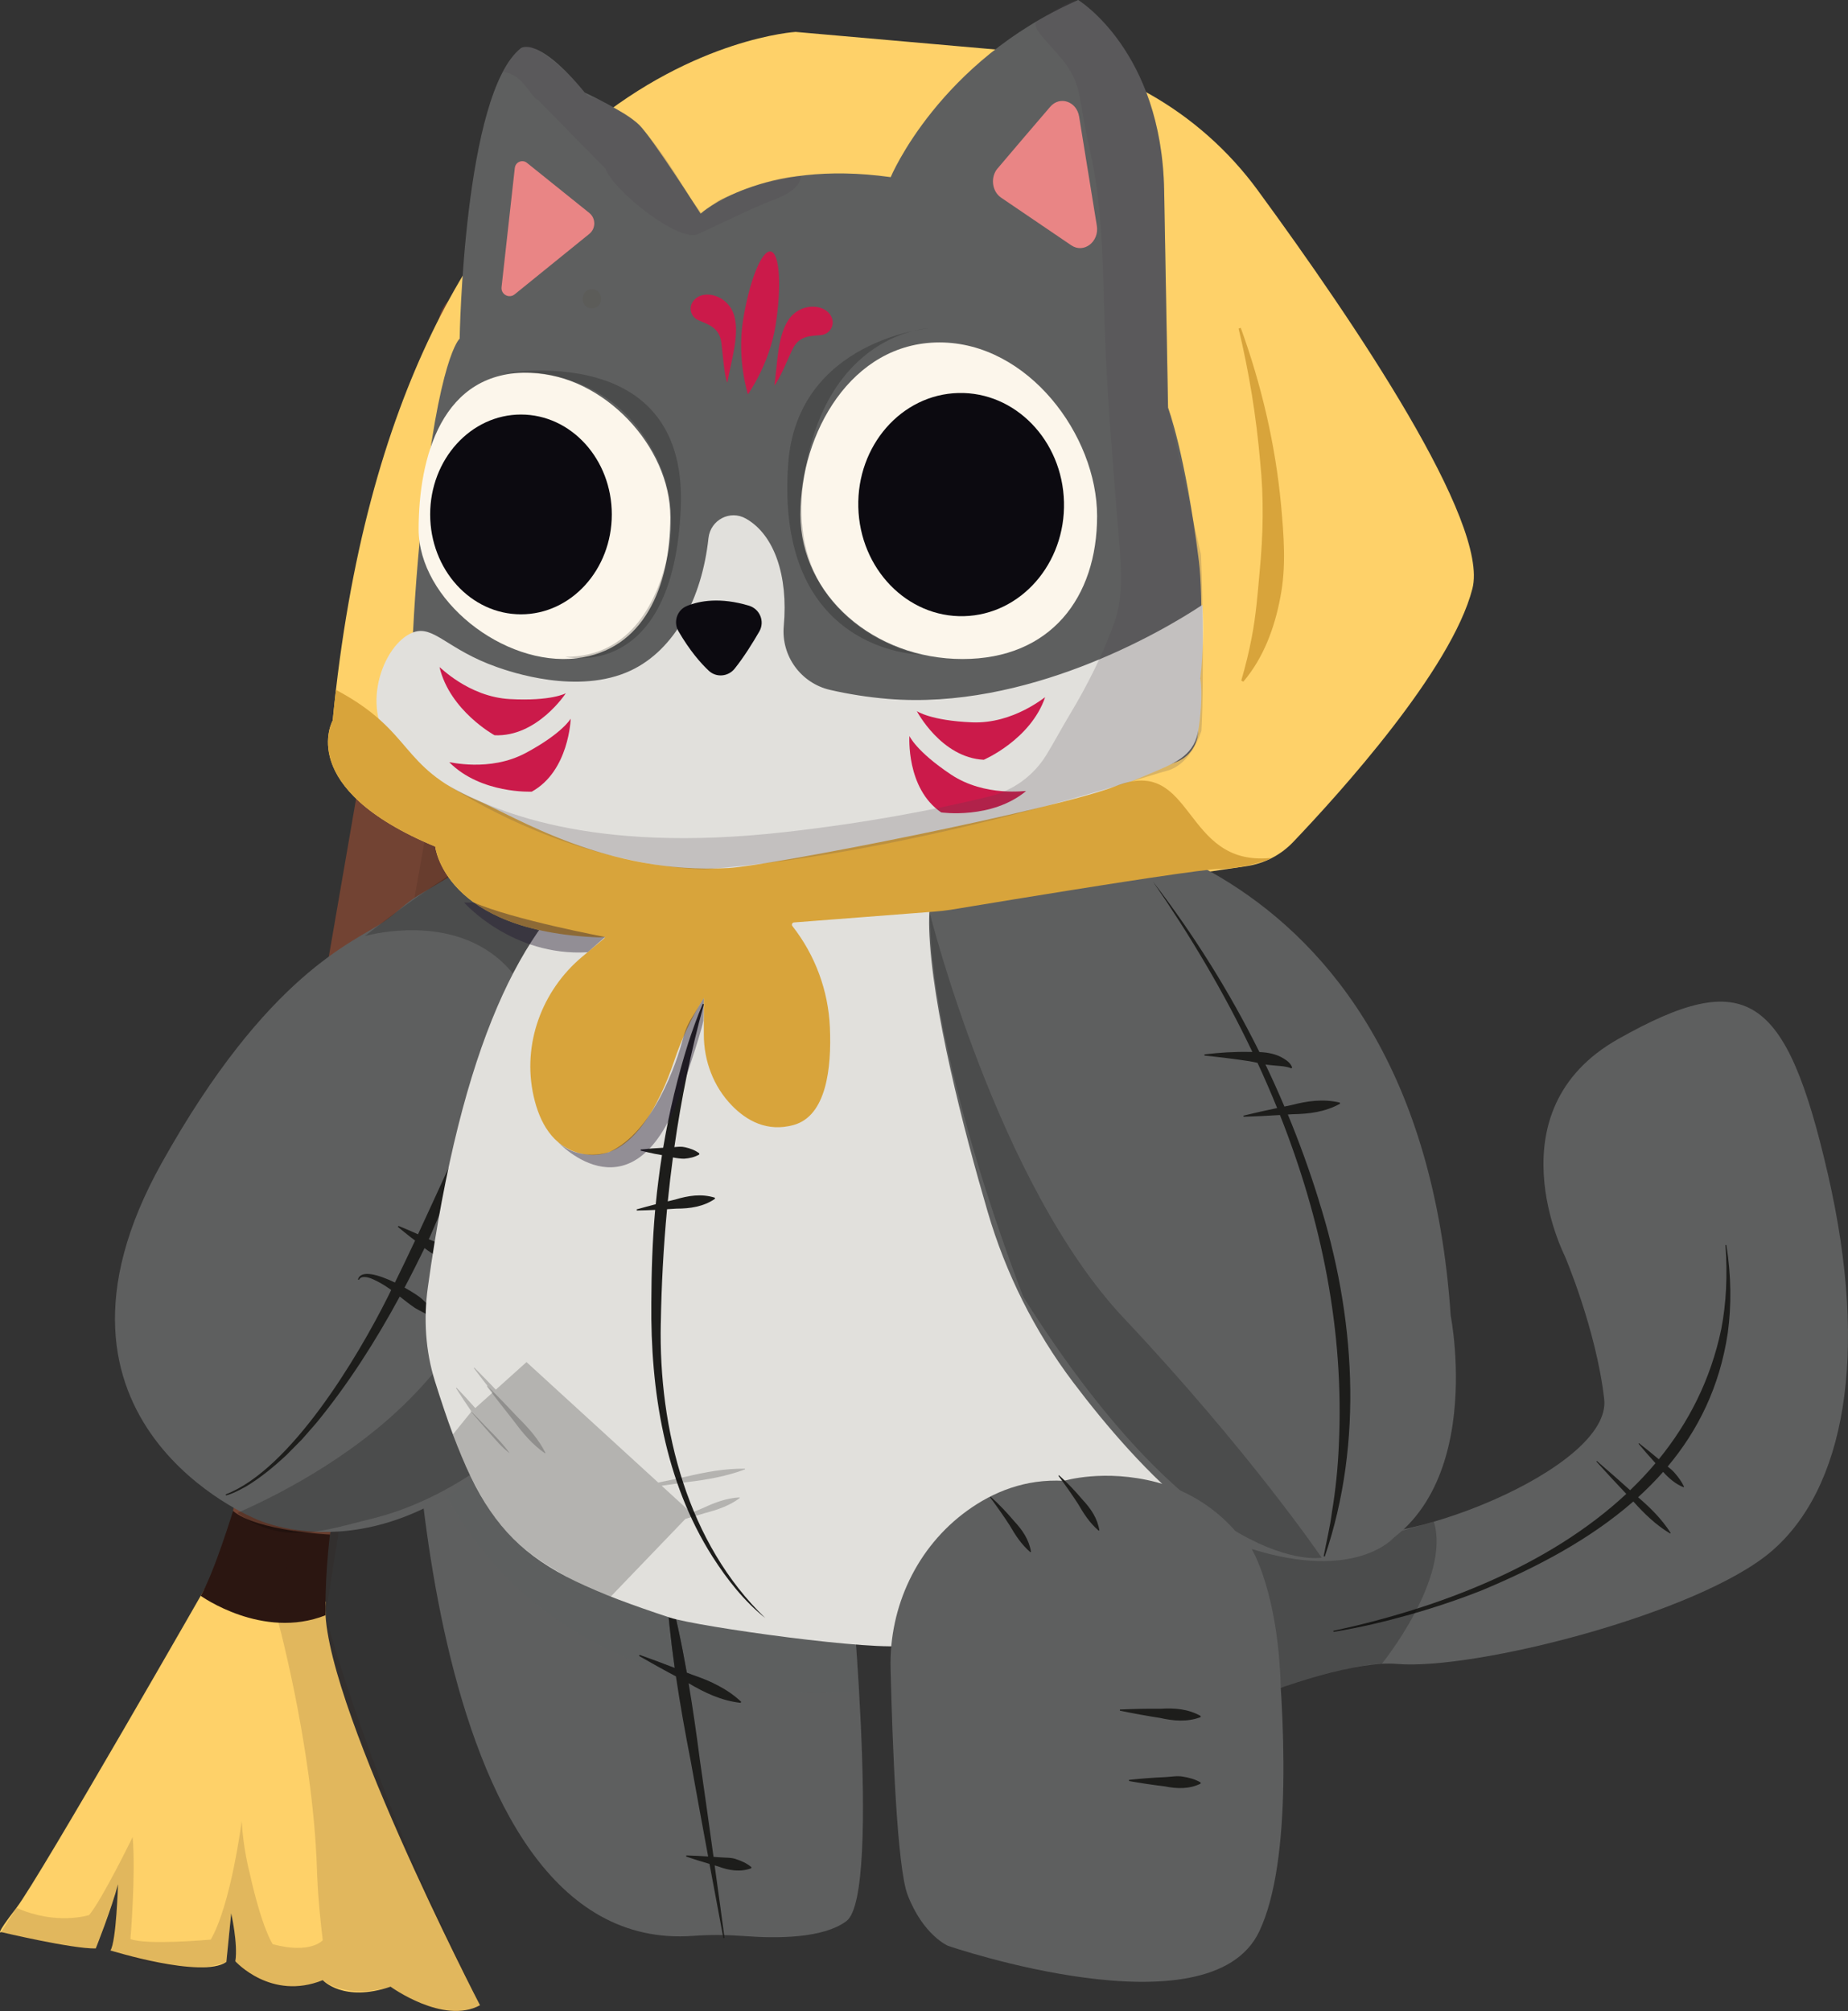 <svg xmlns="http://www.w3.org/2000/svg" xmlns:xlink="http://www.w3.org/1999/xlink" viewBox="0 0 605.78 659.19"><rect x="0" y="0" width="605.78" height="659.19" fill="#333333" stroke="none"/><defs><style>      .cls-1, .cls-2, .cls-3 {        mix-blend-mode: multiply;      }      .cls-1, .cls-4 {        fill: #1d1d1b;      }      .cls-1, .cls-3 {        opacity: .41;      }      .cls-5, .cls-6 {        fill: #5e5f5f;      }      .cls-7 {        clip-path: url(#clippath-4);      }      .cls-2 {        opacity: .14;      }      .cls-2, .cls-8 {        fill: #2b1611;      }      .cls-9 {        fill: #4d424b;      }      .cls-9, .cls-10, .cls-6 {        opacity: .2;      }      .cls-11 {        clip-path: url(#clippath-1);      }      .cls-12 {        fill: #fcf6eb;      }      .cls-13 {        fill: #724333;      }      .cls-14 {        fill: #926dac;      }      .cls-15 {        isolation: isolate;      }      .cls-16 {        fill: #e98585;      }      .cls-3 {        fill: #22162f;      }      .cls-17 {        fill: #fed169;      }      .cls-18 {        fill: #e1e0dc;      }      .cls-19 {        fill: #0c0a10;      }      .cls-20 {        fill: #5c5c59;      }      .cls-21 {        fill: none;        stroke: #cb1a4a;        stroke-miterlimit: 10;        stroke-width: 1.25px;      }      .cls-22 {        fill: #d8a43b;      }      .cls-23 {        fill: #cb1a4a;      }    </style><clipPath id="clippath-1"><path class="cls-5" d="M227.26,634.46c5.73-.43,11.48-.33,17.21.1,10.06.76,25.36.79,32.99-4.94,11.95-8.96.43-122.94.43-122.94l-143-68.72s.41,203.35,92.37,196.5Z"></path></clipPath><clipPath id="clippath-4"><path class="cls-4" d="M241.3,609.31c-1.73-.59-3.6-.43-5.4-.59-.66-.06-1.33-.1-2-.15-1.63-11.77-3.33-23.88-4.47-31.69-1.09-8.43-2.29-16.84-3.7-25.21,5.32,3.14,10.78,5.74,17.07,6.42,0,0,.16-.34.16-.34-4.64-4.39-10.2-6.86-16.1-8.88-.57-.23-1.15-.44-1.72-.67-1.73-9.79-3.79-19.52-6.41-29.16,0,0-.37.06-.37.06.52,9.25,1.52,18.42,2.81,27.56-3.82-1.47-7.65-2.91-11.51-4.28l-.16.34c3.99,2.3,8.02,4.53,12.07,6.71,1.39,9.34,3.07,18.65,4.88,27.94,1.37,7.7,3.54,19.53,5.68,31.08-2.38-.16-4.76-.29-7.15-.35l-.07.37c2.54.87,5.09,1.66,7.66,2.41,1.72,9.26,3.38,18.14,4.56,24.33,0,0,.37-.06.37-.06-.8-6.07-1.98-14.71-3.24-23.77.36.1.72.21,1.08.31,3.53,1.32,7.25,1.97,10.9.63,0,0,.07-.37.07-.37-1.52-1.29-3.22-2.04-5.04-2.63Z"></path></clipPath></defs><g class="cls-15"><g id="Capa_2" data-name="Capa 2"><g id="Capa_8" data-name="Capa 8"><path class="cls-5" d="M353.03,503.67s60.88-9.08,82.34-1.73,93.11-20.55,90.49-43.4c-2.62-22.86-12.93-46.93-12.93-46.93,0,0-24.22-47.56,17.55-71.1,41.78-23.54,54.98-15.32,68.71,44.31,13.72,59.64,5.3,103.3-18.56,123.66-23.85,20.36-97.33,39.06-122.76,36.85-25.43-2.21-93.46,30.79-93.46,30.79,0,0-25.6-66.72-11.38-72.45Z"></path><path class="cls-13" d="M72.16,519.71L143.88,104.64c1.02-5.91,6.12-9.63,13.59-9.99l12.85,2.01c12.52,2.83,18.37,9.42,17.03,16.05l-83.58,411.91-31.61-4.91Z"></path><path class="cls-17" d="M69.55,516.46s-56.68,99.14-64.15,108.8c-7.46,9.66-5.02,7.96-5.02,7.96,0,0,23.51,5.59,31.01,5.36,0,0,5.21-13.14,7.3-21.06,0,0-.57,18.84-2.49,21.72,0,0,29.96,9.34,38,3.78,0,0,1.27-12.74,1.59-15.96,0,0,2.26,9.98,1.36,15.74,0,0,11.71,13.04,28.65,6.18,0,0,6.74,7.42,22.23,2.13,0,0,17.28,12.61,29.31,6.09,0,0-53.43-103.19-50.58-132.28,0,0-23.89,11.34-37.21-8.45Z"></path><path class="cls-8" d="M76.39,495.2s-6.08,19.96-10.59,27.82c0,0,20.26,14.54,40.91,6.37,0,0-.34-11.29,1.45-26.45,0,0-23.9-1.1-31.77-7.74Z"></path><path class="cls-2" d="M170.32,96.66s-61.76,363.79-80.01,431.47c0,0,12.16,43.21,13.59,84.41,0,0,.13,8.88,1.9,23.36,0,0-3.92,4.63-16.39,1.3,0,0-3.48-4.9-7.61-23.52,0,0-2.07-7.69-2.57-16.84,0,0-3.48,27.34-10.15,38.85,0,0-21.13,1.91-26.32-.2,0,0,1.79-21.28.72-33.42,0,0-9.81,20.16-14.25,25.57,0,0-10.75,3.48-23.83-2.37l-5.02,7.96s21.87,5.75,31.01,5.36c0,0,6.66-17.87,7.3-21.06,0,0-.54,15.27-2.49,21.72,0,0,22.78,9.6,38,3.78,0,0,1.11-11.13,1.59-15.96,0,0,2.23,10.3,1.36,15.74,0,0,10.62,14.23,28.65,6.18,0,0,7.16,6.48,22.23,2.13,0,0,16.93,12.9,29.31,6.09,0,0-18.03-37.81-21.19-45.28,0,0-19.4-45.39-29.44-82.54,0,0,13.21-84.39,15.31-94.75l60.15-296.43s8.64-27.12,2.68-34.07c0,0-5.75-6.11-14.53-7.48Z"></path><path class="cls-4" d="M565.92,408.1l-.31-.1c.71,9.78.29,19.1-1.39,27.68-3.47,16.49-10.67,30.58-20.46,42.58-2.14-1.8-4.3-3.56-6.49-5.27l-.16.19c1.81,2.16,3.67,4.28,5.57,6.37-2.61,3.09-5.38,6.05-8.32,8.86-3.6-3.24-7.23-6.43-10.9-9.58l-.16.19c3.22,3.57,6.49,7.1,9.8,10.59-25.35,23.66-61.6,37.48-96.08,44.9l.16.32c8.61-1.39,16.88-3.38,25-5.66,8.1-2.3,15.99-4.95,23.64-7.97,17.73-7.41,35.31-16.61,49.59-29.1,3.65,4.06,7.47,7.77,12.07,10.49,0,0,.16-.19.16-.19-2.91-4.56-6.64-8.24-10.67-11.69,2.89-2.62,5.64-5.38,8.21-8.31,1.95,2.17,4.15,4.03,6.69,5.03l.16-.19c-.76-1.63-1.8-3.03-2.99-4.41-.7-.84-1.53-1.52-2.37-2.18,9.92-11.82,17.07-26.13,19.7-43.77,1.23-8.98,1.15-18.67-.45-28.79Z"></path><g><path class="cls-5" d="M227.26,634.46c5.73-.43,11.48-.33,17.21.1,10.06.76,25.36.79,32.99-4.94,11.95-8.96.43-122.94.43-122.94l-143-68.72s.41,203.35,92.37,196.5Z"></path><g class="cls-11"><path class="cls-6" d="M137.52,434.49c-13.05,17.96,12.25,128.88,145.37,119.8,0,0,.92-41.42-25.29-58.9l-120.07-60.9Z"></path></g></g><g><path class="cls-4" d="M241.3,609.31c-1.73-.59-3.6-.43-5.4-.59-.66-.06-1.33-.1-2-.15-1.63-11.77-3.33-23.88-4.47-31.69-1.09-8.43-2.29-16.84-3.7-25.21,5.32,3.14,10.78,5.74,17.07,6.42,0,0,.16-.34.16-.34-4.64-4.39-10.2-6.86-16.1-8.88-.57-.23-1.15-.44-1.72-.67-1.73-9.79-3.79-19.52-6.41-29.16,0,0-.37.06-.37.06.52,9.25,1.52,18.42,2.81,27.56-3.82-1.47-7.65-2.91-11.51-4.28l-.16.34c3.99,2.3,8.02,4.53,12.07,6.71,1.39,9.34,3.07,18.65,4.88,27.94,1.37,7.7,3.54,19.53,5.68,31.08-2.38-.16-4.76-.29-7.15-.35l-.07.37c2.54.87,5.09,1.66,7.66,2.41,1.72,9.26,3.38,18.14,4.56,24.33,0,0,.37-.06.37-.06-.8-6.07-1.98-14.71-3.24-23.77.36.1.72.21,1.08.31,3.53,1.32,7.25,1.97,10.9.63,0,0,.07-.37.07-.37-1.52-1.29-3.22-2.04-5.04-2.63Z"></path><g class="cls-7"><path class="cls-1" d="M137.52,434.49c-13.05,17.96,12.25,128.88,145.37,119.8,0,0,.92-41.42-25.29-58.9l-120.07-60.9Z"></path></g></g><path class="cls-5" d="M83.96,497.87s-78.55-31.43-30.97-116.68c34.84-62.41,63.04-72.39,72.88-79.12,3.88-2.66,7.15-6.17,11.19-8.57,39.15-23.24,64.07-42.37,81.87-22.35,19.63,22.09,12.24,47.97-4.13,112.58-3.47,10.03-6.94,20.07-10.42,30.1,0,0-9.01,29.94-32.29,55.12-45.72,49.46-88.14,28.91-88.14,28.91Z"></path><path class="cls-4" d="M145.06,408.43c-1.31-1.09-2.97-1.58-4.51-2.29.16-.33.32-.65.47-.98,5.76-13.15,10.74-26.62,14.82-40.38,0,0-.35-.13-.35-.13-6.28,13.14-12.27,26.59-18.47,39.88-2.11-.96-4.24-1.88-6.4-2.75l-.19.32c1.35,1.16,2.76,2.23,4.14,3.35.51.36,1,.73,1.5,1.12-2.17,4.62-4.37,9.22-6.61,13.77-5.35-2.57-11.23-4.34-12.13-.97l.37.05c.19-.49.69-.81,1.23-.86,1.74-.2,3.46.75,4.98,1.51,1.53.78,2.95,1.72,4.33,2.72-.35.71-.7,1.42-1.05,2.13-10,20.05-31.96,56.7-53.19,64.84,0,0,.08.37.08.37,2.27-.59,4.55-1.85,6.58-2.95,4.78-2.87,9.16-6.5,13.23-10.29,1.14-1.16,3.95-3.98,5.06-5.11.99-1.11,3.73-4.27,4.74-5.41,10.5-12.8,19.45-26.85,27.35-41.44,1.62,1.27,3.24,2.56,4.94,3.71,2.17,1.24,4.35,2.5,6.99,3.22l.23-.29c-1.32-2.31-3.03-4.24-5-5.95-.83-.74-2.98-2.17-5.59-3.62,2.27-4.28,4.45-8.61,6.56-12.95,2.76,2.12,5.65,3.94,9.35,3.89,0,0,.19-.32.19-.32-.93-1.71-2.2-2.99-3.65-4.16Z"></path><path class="cls-10" d="M77.83,495.85c10.77-4.74,36.57-17.09,56.85-37.69,9.96-10.12,16.84-20.44,17.42-21.32,2.33-3.53,7.38-11.55,12.62-24.1,6.59-15.78,13.46-32.23,13.11-53.28-.26-15.21-.56-33.19-14.08-44.94-16.65-14.47-40.79-8.61-44.11-7.75,40.77-32.27,78.42-49.11,93.07-40.9,4.66,2.61,11.56,9.15,16.2,13.56,5.63,5.34,12.22,13.14,15.24,16.49,3.66,4.06-44.83,116.07-42.84,122.38,1.87,5.93-10.77,25.25-14.32,31.52-13.07,23.09-40.47,41.95-65.19,47.95-15.19,3.68-28.98,9.11-43.97-1.91Z"></path><path class="cls-17" d="M412.3,62.37c-19.2-26.21-48.75-42.87-81.11-45.72l-70.39-6.19s-130.62,7.68-151.75,225.7c0,0-12.49,22.09,33.62,41.3,0,0,2.88,27.85,53.78,29.77l1.91-.15-.31.47-7.12,5.93c-13.32,11.1-19.8,28.68-16.05,45.62,1.95,8.83,6.29,16.6,15.17,18.88,23.69,6.08,33.62-39.7,33.62-39.7l7.04-11.21v20.81s9.92,26.25,29.45,20.81c19.53-5.44,9.28-52.82,9.28-52.82l-10.56-13.45,49.94-3.84,99.82-14.71c5.82-.86,11.18-3.63,15.24-7.88,15.07-15.79,51.94-56.44,58.78-83.06,5.58-21.69-38.44-86.99-70.37-130.57Z"></path><ellipse class="cls-21" cx="308.41" cy="125.18" rx=".21" ry=".11"></ellipse><path class="cls-18" d="M396.23,412.26c0,68.78,3.51,102.37-99.02,126.93-9.31,2.23-68.49-6.04-77.59-9.03-50.22-16.52-61.1-26.65-77.04-77.45-3.12-9.93-3.76-20.47-2.33-30.78,22.22-160.62,79.23-154.08,140.73-154.08s115.25,72.47,115.25,144.41Z"></path><path class="cls-5" d="M229.65,70.01s19.64-17.93,62.32-11.95c0,0,15.79-37.99,61.47-58.05,0,0,27.32,16.65,28.17,62.32l1.28,71.29s5.59,14.57,10.12,50.32c1.48,11.71.67,39.22-.31,56.11-.25,4.37-3.05,8.16-7.15,9.7-22.7,8.5-98.66,37.92-150.67,35.4-46.67-2.25-79.25-20.84-92.82-28.38-4.28-2.38-6.98-6.83-7.15-11.73-.41-11.96-.51-37.65,3.39-75.14,5.55-53.36,12.38-58.91,12.38-58.91,0,0,1.28-80.25,20.06-95.19,0,0,5.55-4.27,20.92,14.51,0,0,13.66,6.4,17.93,10.67,4.27,4.27,20.06,29.03,20.06,29.03Z"></path><path class="cls-18" d="M129.84,245.93c-12.67-12.7-4.35-34.93,5.55-38.66,6.78-2.55,11.22,5.66,27.56,11.38,4.14,1.45,26.54,9.29,43.9,1.07,14.35-6.8,23.26-23.62,25.39-43.36.64-5.96,7.1-9.37,12.3-6.37l.16.09c9.1,5.27,13.71,18.61,12.22,35.09-.89,9.8,5.62,18.76,15.22,20.95,5.84,1.34,12.18,2.38,18.97,2.94,45.15,3.72,89.17-21.57,103.04-30.83.37,6.91.32,15.06-.67,24.12.79,4.75.03,13.58-.79,17.68-1.61,8.03-8.26,10.34-15.8,13.56-19.85,8.46-46.65,16.04-75.2,22.04-51.19,10.76-74.67,13.23-106.9,4.02-1.79-.51-20.76-6.56-22.46-7.31-19.43-8.66-31.34-15.23-42.5-26.41Z"></path><path class="cls-12" d="M359.63,169.17c0,26.58-15.17,46.82-44.11,46.82s-53.15-20.82-53.15-47.4,16.67-56.36,45.61-56.36,51.65,30.36,51.65,56.93Z"></path><path class="cls-12" d="M219.75,169.4c0,23.11-8.87,43.74-30.69,46.34-23.98,2.86-51.83-19.17-51.83-42.29s7.37-52.34,36.82-51.27c23.87.87,45.69,24.1,45.69,47.21Z"></path><ellipse class="cls-19" cx="315.05" cy="165.4" rx="33.72" ry="36.58" transform="translate(-4.07 8) rotate(-1.45)"></ellipse><ellipse class="cls-19" cx="170.78" cy="168.6" rx="29.77" ry="32.74"></ellipse><path class="cls-5" d="M338.53,267.96s126.14,2.56,137.02,163.27c0,0,13.45,67.87-35.22,80.68-31.29,8.23-67.07-30.38-88.64-59.01-12.61-16.73-22.04-35.63-27.92-55.73-7.81-26.67-18.37-67.08-19.18-92.71-1.28-40.98,33.94-36.5,33.94-36.5Z"></path><path class="cls-4" d="M432.28,393.28c-2.94-9.49-6.32-18.83-10.12-28.01.49-.03.99-.06,1.48-.09,5.45-.09,10.7-.72,15.62-3.44,0,0-.05-.37-.05-.37-5.46-1.31-10.7-.53-15.97.83-.73.14-1.46.31-2.2.46-1.97-4.64-4.04-9.24-6.22-13.79.53.09,1.07.17,1.61.21,2.04.26,4.95.23,6.86,1.06l.3-.22c-.4-1.36-1.66-2.31-2.82-3.01-2.43-1.51-5.17-1.98-7.93-2.11-9.79-19.73-21.53-38.5-34.94-55.93,12.24,17.72,23.34,36.4,32.63,55.89-.3,0-.6,0-.9,0-4.96-.1-9.89.21-14.81.81v.38c4.86.51,9.73,1.09,14.55,1.82.96.15,1.91.36,2.85.57,2.26,4.89,4.41,9.83,6.43,14.81-3.69.78-7.38,1.59-11.04,2.49l.05.37c3.98-.12,7.95-.32,11.91-.57,13.55,34.17,21.13,70.52,19.3,108.28-.28,7.04-1.08,14.91-2.26,21.86-.59,4.81-1.83,9.72-2.7,14.47,0,0,.36.1.36.1,12.82-37.67,9.92-79.3-2.01-116.87Z"></path><path class="cls-10" d="M433.26,510.53s-39.27,7.26-97.75-85.37c0,0-30.31-76.41-30.73-125.92,0,0,22.2,88.79,63.6,132.75,41.41,43.97,64.88,78.54,64.88,78.54Z"></path><path class="cls-22" d="M365.82,257.61c-19.53,7.68-113.19,26.14-127.1,26.89-40.02,2.17-69.38-16.68-82.74-22.42-25.27-10.86-20.23-22.38-45.85-35.98-.38,3.3-.74,6.65-1.07,10.06,0,0-12.49,22.09,33.62,41.3,0,0,2.88,27.85,53.78,29.77l1.91-.15-.31.47-7.12,5.93c-13.35,11.13-19.82,28.76-16.03,45.72,1.96,8.78,6.3,16.51,15.15,18.78,16.67,4.28,26.52-17.11,30.9-30.17,2.44-7.27,5.68-14.24,9.76-20.73v11.98c0,8.61,3.14,17.01,9.13,23.2,4.86,5.02,11.64,8.86,20.32,6.44,10.69-2.98,12.46-18.53,11.87-32-.53-12.08-4.83-23.68-12.29-33.19h0c-.37-.46-.06-1.15.52-1.19l45.83-3.53c1.82-.14,3.64-.34,5.44-.61,60.89-10.07,83.2-13.24,88.03-13.39.95-.03,5.89-.08,12.13-1.77,1.88-.51,3.4-1.04,4.39-1.4.04-.04.07-.07.11-.11.07-.07.18-.18.32-.32-29.08,2.87-24.81-33.77-50.7-23.58Z"></path><path class="cls-22" d="M406.73,107.45c6.77,18.69,11.35,38.21,13.2,58.02.89,9.94,1.76,20.16-.22,30.21-1.84,9.95-5.52,19.98-12.16,27.74,0,0-.66-.37-.66-.37,1.4-4.82,2.56-9.5,3.44-14.22,1.38-7.06,1.93-14.19,2.57-21.33,1.18-12.05,1.44-24.19.18-36.27-1.27-14.66-3.62-29.22-7.07-43.55,0,0,.72-.23.72-.23h0Z"></path><path class="cls-19" d="M225.17,198.6c4.21-1.72,10.92-2.91,20.32-.1,3.61,1.08,5.29,5.21,3.41,8.47-2.11,3.66-5.02,8.36-8.09,12.19-2.11,2.63-6.01,2.98-8.47.67-2.66-2.49-6.21-6.55-9.93-12.93-1.77-3.04-.5-6.97,2.76-8.3Z"></path><path class="cls-23" d="M144.07,218.66c-.09-.37,9.39,9.71,23.05,10.46,13.66.75,18.36-1.92,18.36-1.92,0,0-9.39,14.41-23.37,13.77,0,0-14.62-8-18.03-22.3Z"></path><path class="cls-23" d="M147.3,249.83c-.27-.27,13.08,3.39,25.12-3.09s14.66-11.21,14.66-11.21c0,0-.51,17.19-12.77,23.93,0,0-16.65.79-27.02-9.63Z"></path><path class="cls-23" d="M342.57,228.55c.13-.36-10.28,8.76-23.95,8.19-13.67-.57-18.08-3.68-18.08-3.68,0,0,7.96,15.24,21.94,15.95,0,0,15.32-6.56,20.1-20.46Z"></path><path class="cls-23" d="M336.34,259.27c.3-.25-13.34,2.12-24.71-5.49s-13.52-12.57-13.52-12.57c0,0-1.15,17.16,10.41,25.05,0,0,16.5,2.39,27.82-6.99Z"></path><path class="cls-14" d="M362.53,509.11c2.5,2.39,4.57,5.49,6.34,8.45.72,1.11,2.34,4.37,2.99,5.6,0,0,1.69,3.88,1.69,3.88,6.54,15.56,9.09,32.72,10.46,49.46.14,2.77.52,9.84.67,12.67.17,11.27-.57,22.53-2.08,33.69-.86,5.56-1.8,11.11-2.94,16.61l-.37-.05c.3-13.87,1.35-28.01,1.42-41.88.25-6.41.25-14.43.13-20.87-.06-2.74-.62-9.65-.78-12.5-1-9.66-2.55-19.34-5.16-28.71-.39-1.25-1.48-4.75-1.86-5.97-.5-1.42-1.7-4.42-2.24-5.84-.23-.46-1.98-4.28-2.2-4.73-1.1-2.04-2.41-4.36-3.72-6.28,0,0-1.25-1.67-1.25-1.67-.43-.53-.88-1.08-1.36-1.57l.25-.28h0Z"></path><path class="cls-4" d="M216.62,433.59c.21-12.45.87-24.89,2.04-37.28,1.04-.06,2.07-.11,3.11-.19,4.44,0,8.85-.64,12.61-3.22,0,0-.06-.37-.06-.37-4.35-1.37-8.76-.68-13,.62-.81.18-1.61.39-2.42.58.48-4.81,1.05-9.6,1.69-14.39,1.3.25,2.57.43,3.71.42,1.71-.14,3.34-.48,4.91-1.37l.03-.38c-1.45-1.09-3.01-1.64-4.69-2.01-1.15-.28-2.32-.15-3.49-.04,2.25-15.78,5.41-31.43,9.67-46.83l-.35-.14c-1.8,4.07-3.23,8.28-4.66,12.48-3.57,11.35-6.36,22.96-8.33,34.7-2.46.12-4.92.3-7.37.56l-.03.38c1.58.41,3.17.71,4.75,1.07.72.1,1.48.25,2.26.41-.44,2.81-.85,5.62-1.19,8.44-.33,2.52-.61,5.08-.86,7.65-2.09.54-4.18,1.1-6.25,1.69l.06.37c2.01-.04,4.01-.11,6.01-.2-.91,10.11-1.23,20.43-1.26,30.41-.3,28.76,4.37,58.6,20.05,83.24,4.79,7.47,10.34,14.57,17.31,20.12-25.37-24.41-35.02-61.75-34.26-96.72Z"></path><path class="cls-5" d="M348.75,485.34s13.24-4.05,30.41.46c21.36,5.61,36.74,24.27,38.95,46.24,2.91,28.91,5.7,77.77-5.33,100.99-16.22,34.15-102.02,4.7-102.02,4.7,0,0-8.11-3.41-13.23-16.65-3.48-9-4.99-49.35-5.6-74.28-.5-20.28,8.68-39.79,25.11-51.68,8.47-6.13,19.05-10.5,31.71-9.79Z"></path><path class="cls-16" d="M327.02,55.2c4.62-5.48,11.79-13.85,17.23-20.19,3.15-3.67,8.68-1.8,9.49,3.2l5.8,35.75c.86,5.28-4.26,9.22-8.37,6.44l-22.99-15.61c-3.03-2.06-3.6-6.71-1.17-9.6Z"></path><path class="cls-16" d="M168.76,55l-4.35,39.12c-.26,2.35,2.46,3.84,4.3,2.35l24.46-19.81c2.19-1.77,2.18-5.12-.01-6.88l-20.43-16.41c-1.5-1.21-3.74-.28-3.96,1.64Z"></path><g><path class="cls-4" d="M367.12,560.28c4.45-.2,8.89-.29,13.34-.25,4.53-.29,9.09.05,13.13,2.38,0,0-.03.37-.03.37-4.36,1.66-8.91,1.26-13.34.25-4.39-.67-8.77-1.47-13.13-2.38,0,0,.03-.38.03-.38h0Z"></path><path class="cls-4" d="M370.1,583.33c3.92-.41,7.85-.72,11.79-.89,1.96-.09,3.94-.51,5.88-.16,2.03.33,3.96.83,5.81,1.91,0,0-.01.38-.01.38-3.75,1.85-7.82,1.7-11.79.89-3.91-.46-7.81-1.05-11.69-1.74,0,0,.01-.38.01-.38h0Z"></path><path class="cls-4" d="M324.73,490.54c2.82,2.5,5.38,5.26,7.82,8.13,2.62,2.8,4.8,6.01,5.41,9.92,0,0-.22.12-.22.12-2.96-2.54-4.89-5.56-6.8-8.84-2.02-3.12-4.18-6.16-6.4-9.16l.18-.17h0Z"></path><path class="cls-4" d="M347.14,483.5c2.82,2.5,5.38,5.26,7.82,8.13,2.62,2.8,4.8,6.01,5.41,9.92,0,0-.22.12-.22.12-2.96-2.54-4.89-5.56-6.8-8.84-2.02-3.12-4.18-6.16-6.4-9.16,0,0,.18-.17.18-.17h0Z"></path></g><g><path class="cls-23" d="M254.23,106.66c-2.06,12.92-9.06,22.55-9.06,22.55,0,0-3.66-11.32-1.6-24.24,2.06-12.92,6.11-23.02,9.06-22.55,2.94.47,3.66,11.32,1.6,24.24Z"></path><path class="cls-23" d="M253.83,126.29c1.08-6.75.88-17.06,5.31-22.37,4.08-4.88,11.98-4.34,13.62.46.87,2.54-.99,5.22-3.66,5.45-3.75.33-7.12.23-9.29,4.57-1.07,2.15-4.51,10.58-5.98,11.89Z"></path><path class="cls-23" d="M238.43,125.4c1.08-6.75,4.47-16.49,1.91-22.92-2.44-6.11-10.57-7.98-13.38-3.36-1.28,2.1-.29,4.86,1.97,5.83,3.5,1.5,6.81,2.43,7.52,7.28.35,2.37.99,11.46,1.98,13.16Z"></path></g><path class="cls-9" d="M393.61,181.37c-.43-1.28-10.71-47.77-10.71-47.77l-1.28-71.29c-.75-40.29-22.1-57.99-27.12-61.61-.67-.48-1.5-.62-2.3-.42-4,1-7.38,4.12-11.69,6.29-4.45,2.23,6.32,9.28,10.77,17.45,3.26,5.98,2.82,11.48,5.88,24.68,4.92,21.24,4.23,43.62,5.21,65.28.9,19.94,2.6,40.12,4.2,60,.76,9.42,2.04,20.69-1.16,29.7-3.76,10.63-9.01,21-14.8,30.62-2.43,4.03-4.87,8.61-7.53,12.99-4.19,6.9-10.95,11.82-18.78,13.74-18.31,4.48-40.56,8.69-66.92,11.67-64.63,7.32-96.26-7.3-110.88-15.54,44.44,28.15,84.53,27.76,84.53,27.76,70.11-5.34,143.21-30.17,151.42-32.28,8.21-2.11,11.39-13.17,11.39-13.17.98-16.88.12-57.07-.22-58.09Z"></path><path class="cls-9" d="M164.77,23.58c6.51.43,9.13,8.31,11.69,9.28.04.01,21.81,22.32,21.98,22.36,2.57,7.23,24.06,24.4,30.4,21.49,6.9-3.17,13.86-6.61,20.95-9.69,4.2-1.83,12.15-3.84,12.84-9.29-9.15.23-18.14,4.15-26.36,7.58-1.47.61-6.19,4.8-6.19,4.8,0,0-1.68-2.24-2.99-4.06-2.19-3.05-14.73-25.93-23.81-29.52-2.78-1.1-3.62-2.19-5.85-3.34-3.52-1.81-3.84-.44-5.76-2.88-6.51-8.27-16.02-15.08-18.29-15.08-4.59,0-6.69,6-8.61,8.36Z"></path><path class="cls-10" d="M304.56,107.57s-34.19,1.2-41.1,49.56c-6.91,48.35,37.83,57.36,37.83,57.36,0,0-47.36-.7-42.92-62.47,2.91-40.55,46.2-44.45,46.2-44.45Z"></path><path class="cls-10" d="M160.76,122.98s35.33-7.99,53.27,24.74c5.84,10.66,7.44,22.59,4.88,34.13-3.2,14.43-11.6,33.43-33.6,33.43,0,0,35.46,8.63,37.85-48.88,2.39-57.51-62.4-43.42-62.4-43.42Z"></path><path class="cls-3" d="M152.12,295.79s15.65,17.77,40.5,16.3l5.75-5s-30.37-5.74-43.01-11.3h-3.24Z"></path><path class="cls-3" d="M183,374.38s25.02,27.02,40.42-17.07c0,0,6.13-17.71,7.13-22.74l.16-7.48s-1.87,3.16-3.79,6.21c-1.38,2.18-2.4,4.56-3.04,7.06-2.05,8.01-9.66,30.53-24.12,37.2,0,0-9.56,3.36-16.76-3.18Z"></path><path class="cls-20" d="M194.02,101.07c4.03,0,4.04-6.27,0-6.27s-4.04,6.27,0,6.27h0Z"></path><path class="cls-10" d="M456.77,504.06s-12.37,14.31-46.48,3.6c0,0,8.72,13.99,9.55,45.52,0,0,24.05-8.09,33.13-7.88,0,0,22.7-28,17.05-46.57l-10.38,2.95-2.88,2.39Z"></path><path class="cls-10" d="M200.19,523.26c-4.02-1.43-9.55-3.7-15.71-7.26-5.66-3.27-12.62-7.37-19.26-14.95-4.7-5.37-7.3-10.28-9.99-15.35-3.25-6.13-5.38-11.58-6.75-15.6,2.02-2.5,4.05-4.99,6.07-7.49-1.74-2.52-3.43-5.08-5.08-7.67l.18-.14c2.09,2.19,4.14,4.42,6.15,6.69l5.69-5.11c-2.13-2.72-4.44-5.69-6.16-7.99l.17-.15c1.72,1.71,3.4,3.47,5.1,5.2,0,0,.89.94,1.92,2.02l10.07-9.05,43.19,39.5c2.15-.46,8.96-1.91,8.96-1.91,6.4-1.52,12.83-2.73,19.47-2.66,0,0,.04.22.04.22-6.21,2.35-12.65,3.43-19.19,4.21-2.41.35-5.26.75-8.17,1.16l9.69,8.87-.11.12c1.38-.59,2.77-1.19,4.16-1.76,3.76-1.75,7.57-3.18,11.79-3.4,0,0,.08.21.08.21-3.4,2.52-7.25,3.84-11.26,4.88-2.17.67-4.36,1.31-6.55,1.94-8.17,8.5-16.33,16.99-24.5,25.49Z"></path><path class="cls-10" d="M153.93,462.18c2.1,2.43,4.22,4.85,6.35,7.25,2.11,2.36,4.3,5.05,6.79,6.85-1.88-2.63-4.07-4.98-6.35-7.25-2.25-2.23-4.51-4.85-6.79-6.85h0Z"></path><path class="cls-10" d="M159.59,454.33c2.51,3.37,6.28,8.15,8.92,11.5,2.91,3.94,6.03,7.63,10.11,10.47,0,0,.17-.15.17-.15-2.23-4.44-5.44-8.05-8.92-11.5,0,0-5.01-5.27-5.01-5.27-1.7-1.73-3.38-3.48-5.1-5.2l-.17.15h0Z"></path></g></g></g></svg>